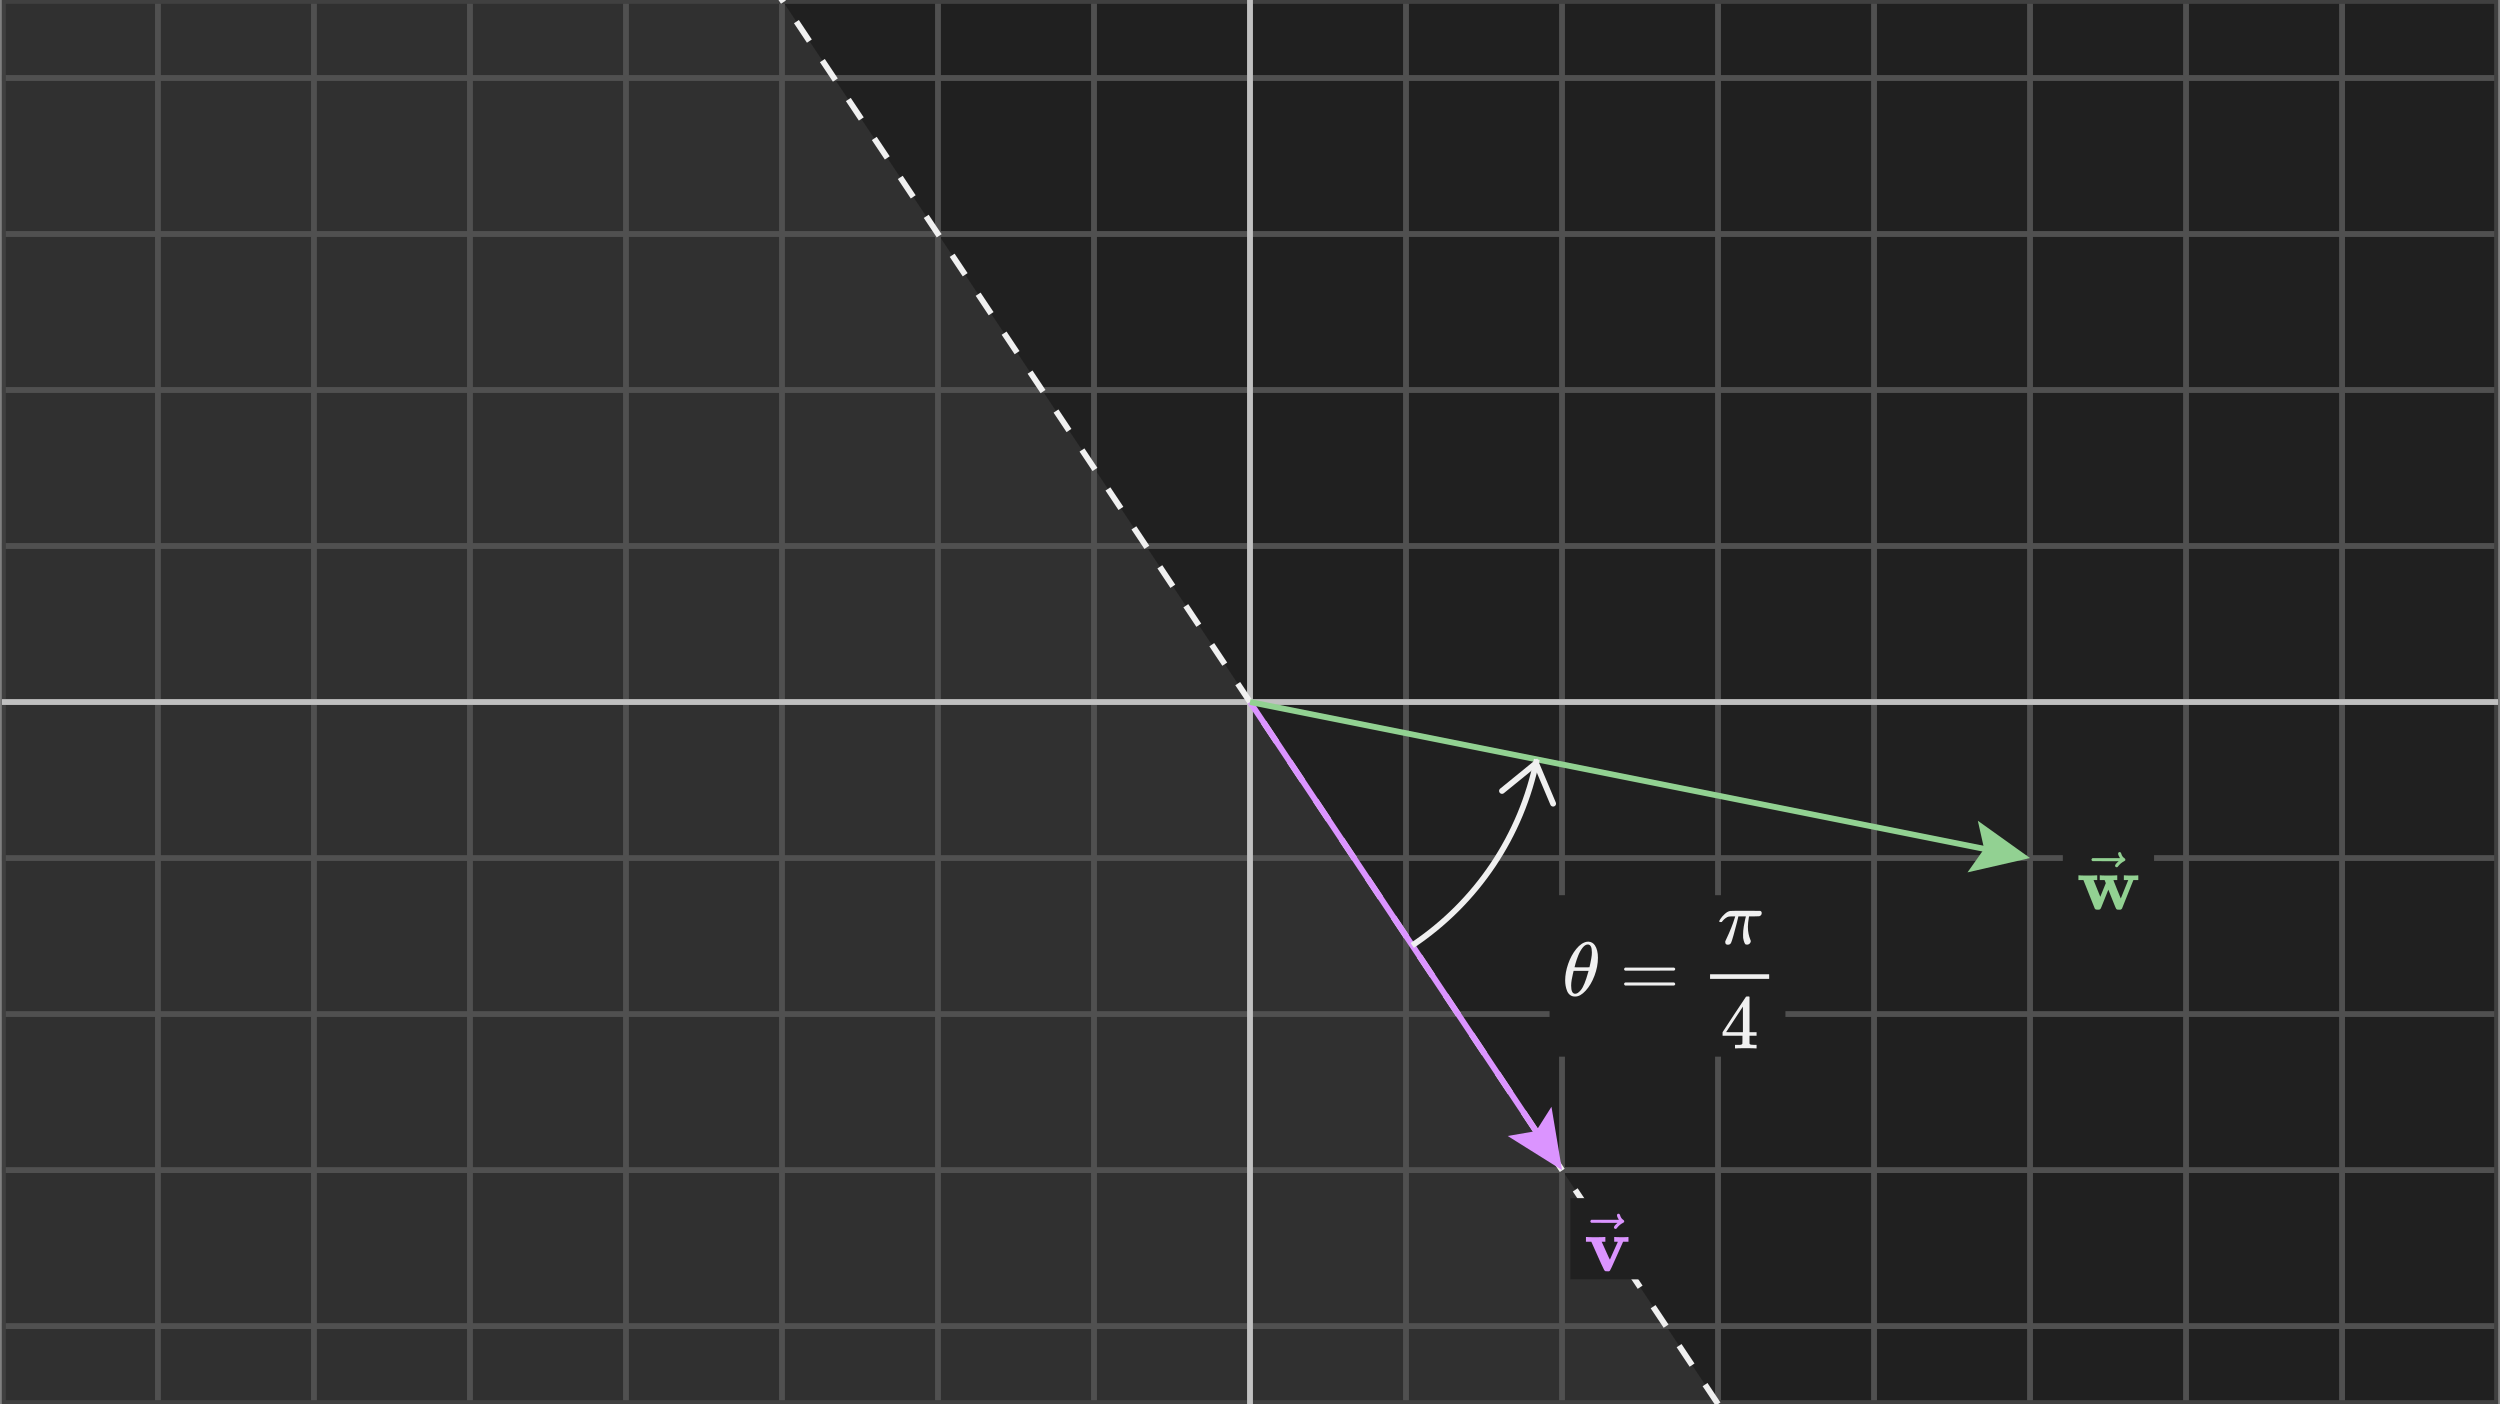 <svg width="641" height="360" viewBox="0 0 641 360" fill="none" xmlns="http://www.w3.org/2000/svg">
<rect x="0" y="0" width="641" height="360" fill="#808080" stroke="none"/>
<g clip-path="url(#clip0_23_7777)">
<path d="M640.5 0H0.5V360H640.5V0Z" fill="#202020"/>
<path d="M440.5 360H0.5V0V-300L440.5 360Z" fill="#303030"/>
<g clip-path="url(#clip1_23_7777)">
<path d="M0.5 20H640.5" stroke="#505050" stroke-width="1.5"/>
<path d="M0.5 60H640.5" stroke="#505050" stroke-width="1.5"/>
<path d="M0.5 100H640.5" stroke="#505050" stroke-width="1.5"/>
<path d="M0.5 140H640.5" stroke="#505050" stroke-width="1.5"/>
<path d="M0.5 180H640.5" stroke="#505050" stroke-width="1.5"/>
<path d="M0.5 220H640.5" stroke="#505050" stroke-width="1.5"/>
<path d="M0.5 260H640.5" stroke="#505050" stroke-width="1.5"/>
<path d="M0.5 300H640.5" stroke="#505050" stroke-width="1.5"/>
<path d="M0.5 340H640.5" stroke="#505050" stroke-width="1.5"/>
<path d="M0.5 0V360" stroke="#505050" stroke-width="1.5"/>
<path d="M40.5 0V360" stroke="#505050" stroke-width="1.5"/>
<path d="M80.5 0V360" stroke="#505050" stroke-width="1.5"/>
<path d="M120.5 0V360" stroke="#505050" stroke-width="1.5"/>
<path d="M160.5 0V360" stroke="#505050" stroke-width="1.5"/>
<path d="M200.5 0V360" stroke="#505050" stroke-width="1.5"/>
<path d="M240.5 0V360" stroke="#505050" stroke-width="1.5"/>
<path d="M280.5 0V360" stroke="#505050" stroke-width="1.5"/>
<path d="M320.5 0V360" stroke="#505050" stroke-width="1.5"/>
<path d="M360.5 0V360" stroke="#505050" stroke-width="1.5"/>
<path d="M400.5 0V360" stroke="#505050" stroke-width="1.5"/>
<path d="M440.5 0V360" stroke="#505050" stroke-width="1.5"/>
<path d="M480.5 0V360" stroke="#505050" stroke-width="1.5"/>
<path d="M520.5 0V360" stroke="#505050" stroke-width="1.5"/>
<path d="M560.5 0V360" stroke="#505050" stroke-width="1.5"/>
<path d="M600.5 0V360" stroke="#505050" stroke-width="1.5"/>
<path d="M640.5 0V360" stroke="#505050" stroke-width="1.5"/>
<path d="M640.5 0H0.5V360H640.5V0Z" stroke="#404040" stroke-width="2"/>
</g>
<path d="M0.5 180H640.5" stroke="#C0C0C0" stroke-width="1.5"/>
<path d="M320.5 0V360" stroke="#C0C0C0" stroke-width="1.5"/>
<path d="M440.5 360L0.5 -300" stroke="#F0F0F0" stroke-width="1.5" stroke-dasharray="6 6"/>
<path d="M397.796 283.775L400.5 300L386.563 291.263L393.844 290.015L397.796 283.775Z" fill="#DB94FF"/>
<path d="M320.5 180L398.281 296.672" stroke="#DB94FF" stroke-width="1.5"/>
<path d="M507.115 210.439L520.5 220L504.468 223.677L508.733 217.647L507.115 210.439Z" fill="#92D192"/>
<path d="M320.5 180L516.578 219.216" stroke="#92D192" stroke-width="1.5"/>
<path d="M362.103 242.404C378.653 231.37 390.143 214.214 394.044 194.709" stroke="#F0F0F0" stroke-width="1.5"/>
<path d="M385.117 202.79L393.841 195.688L398.217 206.052" stroke="#F0F0F0" stroke-width="1.5" stroke-linecap="round"/>
<path d="M421.575 307.203H402.639V328.028H421.575V307.203Z" fill="#202020"/>
<g clip-path="url(#clip2_23_7777)">
<path d="M414.017 317.16C414.175 317.199 414.791 317.219 415.867 317.219C416.825 317.219 417.343 317.199 417.422 317.16H417.54V318.38H416.162L414.175 322.827C413.374 324.638 412.915 325.622 412.797 325.779C412.692 325.91 412.567 325.976 412.423 325.976C412.397 325.976 412.351 325.976 412.285 325.976C412.22 325.976 412.154 325.969 412.089 325.956H411.793C411.597 325.956 411.439 325.858 411.321 325.661C411.203 325.464 410.921 324.874 410.475 323.89C410.278 323.457 410.121 323.103 410.003 322.827L408.015 318.38H406.638V317.16H406.795C406.992 317.199 407.72 317.219 408.979 317.219C410.383 317.219 411.203 317.199 411.439 317.16H411.616V318.38H410.672L411.715 320.702C412.384 322.211 412.738 322.965 412.777 322.965C412.777 322.952 413.112 322.197 413.781 320.702C414.45 319.206 414.798 318.439 414.824 318.399C414.824 318.386 414.667 318.38 414.352 318.38H413.879V317.16H414.017Z" fill="#DB94FF"/>
<path d="M414.598 311.591C414.598 311.486 414.63 311.394 414.696 311.315C414.762 311.236 414.86 311.197 414.991 311.197C415.083 311.197 415.162 311.23 415.227 311.295C415.293 311.348 415.359 311.473 415.424 311.669C415.555 312.155 415.824 312.529 416.231 312.791C416.375 312.883 416.447 313.001 416.447 313.145C416.447 313.263 416.428 313.342 416.388 313.381C416.349 313.421 416.257 313.48 416.113 313.559C415.549 313.847 415.057 314.26 414.637 314.798C414.611 314.825 414.578 314.864 414.539 314.916C414.499 314.969 414.466 315.008 414.44 315.034C414.414 315.061 414.381 315.074 414.342 315.074C414.302 315.074 414.257 315.08 414.204 315.094C414.112 315.094 414.027 315.061 413.948 314.995C413.87 314.93 413.824 314.831 413.81 314.7C413.81 314.451 414.119 314.064 414.735 313.539H411.37L408.005 313.519C407.835 313.401 407.749 313.276 407.749 313.145C407.749 313.053 407.835 312.922 408.005 312.752H415.07C414.755 312.253 414.598 311.866 414.598 311.591Z" fill="#DB94FF"/>
</g>
<path d="M552.306 214.473H528.907V235.319H552.306V214.473Z" fill="#202020"/>
<g clip-path="url(#clip3_23_7777)">
<path d="M544.694 224.43C544.851 224.47 545.494 224.489 546.623 224.489C547.607 224.489 548.118 224.47 548.158 224.43H548.256V225.65H546.997L544.084 232.952C544.071 232.965 544.051 232.985 544.025 233.011C543.999 233.037 543.972 233.063 543.946 233.089C543.92 233.116 543.907 233.129 543.907 233.129C543.907 233.129 543.887 233.142 543.848 233.168C543.808 233.194 543.795 233.208 543.808 233.208C543.822 233.208 543.795 233.214 543.73 233.227C543.664 233.24 543.638 233.24 543.651 233.227C543.664 233.214 543.638 233.221 543.572 233.247C543.507 233.273 543.467 233.273 543.454 233.247C543.441 233.221 543.389 233.221 543.297 233.247H543.08C542.857 233.247 542.7 233.181 542.608 233.05C542.516 232.919 542.332 232.499 542.057 231.791C541.847 231.266 541.67 230.826 541.525 230.472L540.581 228.11L539.636 230.472C539.505 230.813 539.334 231.24 539.124 231.751C538.849 232.473 538.665 232.899 538.573 233.03C538.482 233.162 538.324 233.234 538.101 233.247H537.865C537.629 233.247 537.471 233.234 537.393 233.208C537.314 233.181 537.215 233.096 537.097 232.952L534.185 225.65H532.906V224.43H533.043C533.24 224.47 533.949 224.489 535.169 224.489C536.52 224.489 537.314 224.47 537.55 224.43H537.727V225.65H536.783L538.514 229.941L539.931 226.438L539.616 225.65H538.377V224.43H538.514C538.672 224.47 539.308 224.489 540.423 224.489C541.749 224.489 542.509 224.47 542.706 224.43H542.864V225.65H542.372C542.044 225.65 541.88 225.663 541.88 225.69C541.893 225.742 542.208 226.536 542.824 228.071C543.441 229.606 543.756 230.374 543.769 230.374L545.678 225.65H544.556V224.43H544.694Z" fill="#92D192"/>
<path d="M543.09 218.861C543.09 218.756 543.123 218.664 543.188 218.585C543.254 218.506 543.352 218.467 543.484 218.467C543.576 218.467 543.654 218.5 543.72 218.565C543.785 218.618 543.851 218.743 543.917 218.939C544.048 219.425 544.317 219.799 544.724 220.061C544.868 220.153 544.94 220.271 544.94 220.415C544.94 220.534 544.92 220.612 544.881 220.652C544.842 220.691 544.75 220.75 544.605 220.829C544.041 221.117 543.549 221.531 543.129 222.069C543.103 222.095 543.07 222.134 543.031 222.187C542.992 222.239 542.959 222.278 542.933 222.305C542.906 222.331 542.874 222.344 542.834 222.344C542.795 222.344 542.749 222.351 542.696 222.364C542.605 222.364 542.519 222.331 542.441 222.265C542.362 222.2 542.316 222.101 542.303 221.97C542.303 221.721 542.611 221.334 543.228 220.809H539.863L536.497 220.789C536.327 220.671 536.241 220.547 536.241 220.415C536.241 220.324 536.327 220.192 536.497 220.022H543.562C543.248 219.523 543.09 219.136 543.09 218.861Z" fill="#92D192"/>
</g>
<path d="M457.781 229.526H397.309V270.927H457.781V229.526Z" fill="#202020"/>
<g clip-path="url(#clip4_23_7777)">
<path d="M401.307 251.378C401.307 250.04 401.563 248.629 402.075 247.146C402.587 245.664 403.282 244.384 404.161 243.308C405.04 242.232 405.952 241.616 406.897 241.458C406.91 241.458 406.963 241.458 407.054 241.458C407.146 241.458 407.225 241.452 407.291 241.438C407.999 241.491 408.55 241.812 408.944 242.403C409.456 243.19 409.711 244.246 409.711 245.572C409.711 247.081 409.416 248.616 408.826 250.177C408.235 251.739 407.481 253.018 406.562 254.015C405.644 255.013 404.765 255.511 403.925 255.511H403.787C403.315 255.511 402.908 255.38 402.567 255.118C402.226 254.855 401.97 254.507 401.799 254.074C401.629 253.641 401.504 253.202 401.425 252.756C401.347 252.31 401.307 251.85 401.307 251.378ZM408.157 244.174C408.157 242.836 407.809 242.167 407.113 242.167C406.641 242.167 406.182 242.462 405.736 243.052C405.29 243.643 404.922 244.312 404.633 245.06C404.345 245.808 404.122 246.464 403.964 247.028C403.807 247.592 403.722 247.92 403.708 248.012C404.351 248.025 404.988 248.032 405.618 248.032L407.527 248.012C407.54 247.999 407.592 247.783 407.684 247.363C407.776 246.943 407.881 246.418 407.999 245.788C408.117 245.158 408.17 244.62 408.157 244.174ZM402.842 252.716C402.842 254.107 403.19 254.803 403.886 254.803C404.082 254.803 404.292 254.737 404.515 254.606C404.738 254.475 405.007 254.225 405.322 253.858C405.637 253.491 405.952 252.92 406.267 252.146C406.582 251.371 406.897 250.414 407.212 249.272L407.31 248.937H403.472C403.472 248.977 403.413 249.226 403.295 249.685C403.177 250.145 403.072 250.656 402.98 251.221C402.888 251.785 402.842 252.283 402.842 252.716Z" fill="#F0F0F0"/>
<path d="M416.419 248.485C416.419 248.314 416.511 248.183 416.695 248.091H429.232C429.429 248.196 429.528 248.327 429.528 248.485C429.528 248.629 429.436 248.754 429.252 248.859L422.993 248.878H416.734C416.524 248.813 416.419 248.682 416.419 248.485ZM416.419 252.303C416.419 252.106 416.524 251.975 416.734 251.909H429.252C429.436 252.041 429.528 252.172 429.528 252.303C429.528 252.474 429.429 252.605 429.232 252.697H416.695C416.511 252.605 416.419 252.474 416.419 252.303Z" fill="#F0F0F0"/>
<path d="M443.026 242.226C442.579 242.226 442.356 242.009 442.356 241.576V241.36L442.612 240.809C443.596 238.736 444.311 236.944 444.758 235.435L444.915 234.963H444.285C443.787 234.963 443.432 234.983 443.222 235.022C443.012 235.062 442.757 235.186 442.455 235.396C442.31 235.488 442.166 235.606 442.022 235.75C441.877 235.895 441.753 236.033 441.648 236.164C441.543 236.295 441.484 236.374 441.471 236.4C441.444 236.413 441.346 236.42 441.175 236.42C440.926 236.42 440.801 236.354 440.801 236.223C440.801 236.144 440.926 235.914 441.175 235.534C441.425 235.153 441.786 234.747 442.258 234.314C442.73 233.881 443.196 233.631 443.655 233.566C443.747 233.539 445.223 233.526 448.084 233.526C450.183 233.526 451.259 233.533 451.312 233.546C451.574 233.638 451.705 233.822 451.705 234.097C451.705 234.504 451.495 234.779 451.076 234.924C450.997 234.95 450.544 234.963 449.717 234.963H448.458L448.399 235.298C448.241 236.242 448.163 237.023 448.163 237.64C448.163 238.322 448.222 238.932 448.34 239.47C448.458 240.008 448.582 240.428 448.714 240.73C448.845 241.032 448.911 241.215 448.911 241.281C448.911 241.504 448.819 241.714 448.635 241.911C448.451 242.108 448.215 242.206 447.926 242.206C447.782 242.206 447.664 242.186 447.572 242.147C447.48 242.108 447.375 241.95 447.257 241.675C447.139 241.399 447.034 241.006 446.942 240.494C446.929 240.376 446.923 240.087 446.923 239.628C446.923 238.985 446.982 238.296 447.1 237.561C447.218 236.826 447.336 236.223 447.454 235.75C447.572 235.278 447.638 235.016 447.651 234.963H445.722L445.702 235.042C445.702 235.081 445.578 235.599 445.328 236.597C445.079 237.594 444.797 238.65 444.482 239.766C444.167 240.881 443.964 241.517 443.872 241.675C443.728 242.042 443.445 242.226 443.026 242.226Z" fill="#F0F0F0"/>
<path d="M450.21 268.816C449.973 268.777 449.127 268.757 447.671 268.757C446.148 268.757 445.269 268.777 445.033 268.816H444.856V267.911H445.466C445.729 267.911 445.906 267.911 445.998 267.911C446.089 267.911 446.201 267.898 446.332 267.872C446.463 267.845 446.555 267.813 446.608 267.773C446.66 267.734 446.706 267.681 446.745 267.616C446.759 267.59 446.765 267.235 446.765 266.553V265.569H441.667V264.663L444.639 260.117C446.647 257.073 447.664 255.544 447.69 255.531C447.716 255.505 447.854 255.492 448.104 255.492H448.458L448.576 255.61V264.663H450.387V265.569H448.576V266.573C448.576 267.111 448.576 267.426 448.576 267.517C448.576 267.609 448.615 267.688 448.694 267.754C448.799 267.845 449.173 267.898 449.816 267.911H450.387V268.816H450.21ZM446.883 264.663V258.09L442.573 264.644L444.718 264.663H446.883Z" fill="#F0F0F0"/>
<path d="M453.615 250.984H438.459V249.803H453.615V250.984Z" fill="#F0F0F0"/>
</g>
</g>
<defs>
<clipPath id="clip0_23_7777">
<rect width="640" height="360" fill="white" transform="translate(0.5)"/>
</clipPath>
<clipPath id="clip1_23_7777">
<rect width="640" height="360" fill="white" transform="translate(0.5)"/>
</clipPath>
<clipPath id="clip2_23_7777">
<rect width="11.945" height="16.669" fill="white" transform="translate(406.126 309.229)"/>
</clipPath>
<clipPath id="clip3_23_7777">
<rect width="16.356" height="16.669" fill="white" transform="translate(532.413 216.499)"/>
</clipPath>
<clipPath id="clip4_23_7777">
<rect width="55.358" height="35.296" fill="white" transform="translate(400.618 233.523)"/>
</clipPath>
</defs>
</svg>
